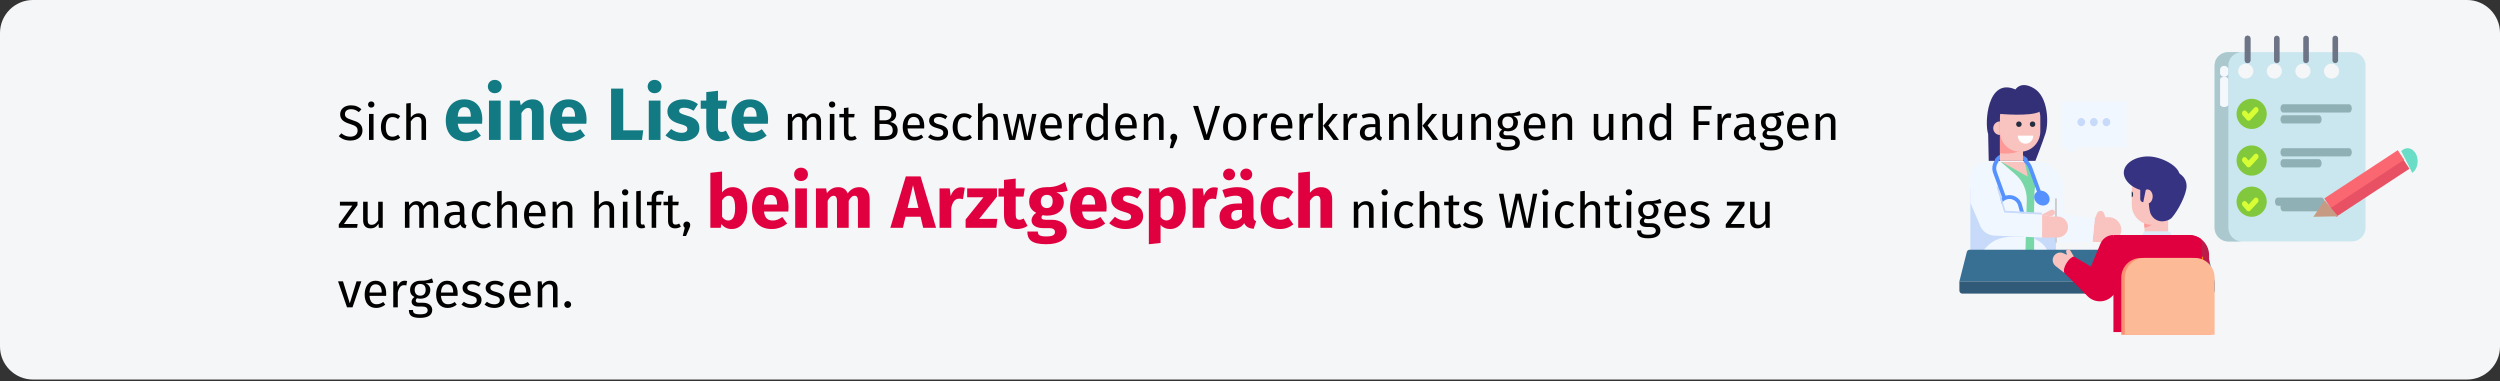 <?xml version="1.0" encoding="UTF-8"?>
<svg xmlns="http://www.w3.org/2000/svg" xmlns:xlink="http://www.w3.org/1999/xlink" width="911px" height="139px" viewBox="0 0 911 139" version="1.1">
  <rect x="0" y="0" width="911" height="139" fill="#333333" stroke="none"/>
  <title>arztbesuch-vorbereiten</title>
  <g id="Page-1" stroke="none" stroke-width="1" fill="none" fill-rule="evenodd">
    <g id="vorlage" transform="translate(0, -127)" fill-rule="nonzero">
      <g id="arztbesuch-vorbereiten" transform="translate(0, 127)">
        <path d="M911,12 L911,126.3 C911,132.9 905.6,138.3 899,138.3 L12,138.3 C5.4,138.3 0,132.9 0,126.3 C0,126.3 0,126.3 0,126.3 L0,12 C0,5.4 5.4,0 12,0 C12,0 12,0 12,0 L899,0 C905.6,0 911,5.4 911,12 Z" id="Path" fill="#F5F6F7"></path>
        <g id="Sich-eine-Liste-mit" transform="translate(123.45, 29.103)">
          <path d="M4.41,9.279 C2.124,9.279 0.504,10.611 0.504,12.519 C0.504,14.445 1.764,15.363 4.176,16.101 C6.282,16.749 6.858,17.289 6.858,18.495 C6.858,19.989 5.652,20.709 4.194,20.709 C2.844,20.709 1.872,20.223 0.936,19.467 L0,20.511 C1.026,21.519 2.43,22.113 4.212,22.113 C7.002,22.113 8.64,20.601 8.64,18.441 C8.64,16.065 6.948,15.291 4.968,14.679 C2.736,13.995 2.25,13.491 2.25,12.447 C2.25,11.259 3.24,10.683 4.482,10.683 C5.508,10.683 6.372,11.007 7.308,11.763 L8.244,10.719 C7.2,9.783 6.12,9.279 4.41,9.279 Z" id="Path" fill="#000000"></path>
          <path d="M11.826,7.857 C11.142,7.857 10.674,8.343 10.674,8.991 C10.674,9.621 11.142,10.107 11.826,10.107 C12.528,10.107 12.996,9.621 12.996,8.991 C12.996,8.343 12.528,7.857 11.826,7.857 Z M12.672,12.411 L11.016,12.411 L11.016,21.897 L12.672,21.897 L12.672,12.411 Z" id="Shape" fill="#000000"></path>
          <path d="M19.494,12.195 C16.92,12.195 15.354,14.211 15.354,17.235 C15.354,20.295 16.938,22.113 19.494,22.113 C20.592,22.113 21.546,21.753 22.392,21.069 L21.636,19.989 C20.916,20.457 20.358,20.709 19.566,20.709 C18.072,20.709 17.136,19.683 17.136,17.199 C17.136,14.733 18.072,13.563 19.566,13.563 C20.358,13.563 20.952,13.797 21.6,14.265 L22.392,13.221 C21.51,12.483 20.61,12.195 19.494,12.195 Z" id="Path" fill="#000000"></path>
          <path d="M29.052,12.195 C27.864,12.195 26.928,12.789 26.244,13.725 L26.244,8.433 L24.588,8.613 L24.588,21.897 L26.244,21.897 L26.244,15.147 C26.874,14.157 27.612,13.491 28.638,13.491 C29.538,13.491 30.15,13.905 30.15,15.327 L30.15,21.897 L31.806,21.897 L31.806,15.093 C31.806,13.311 30.78,12.195 29.052,12.195 Z" id="Path" fill="#000000"></path>
          <path d="M52.299,14.445 C52.299,9.801 49.788,7.101 45.684,7.101 C41.337,7.101 38.988,10.503 38.988,14.796 C38.988,19.278 41.418,22.356 46.197,22.356 C48.519,22.356 50.355,21.492 51.786,20.358 L50.031,17.982 C48.789,18.846 47.763,19.251 46.602,19.251 C44.847,19.251 43.632,18.549 43.362,15.984 L52.218,15.984 C52.272,15.552 52.299,14.904 52.299,14.445 Z M48.114,13.419 L43.335,13.419 C43.551,10.827 44.361,9.936 45.792,9.936 C47.493,9.936 48.087,11.286 48.114,13.23 L48.114,13.419 Z" id="Shape" fill="#117A83"></path>
          <path d="M56.835,0 C55.377,0 54.324,1.053 54.324,2.43 C54.324,3.807 55.377,4.86 56.835,4.86 C58.347,4.86 59.373,3.807 59.373,2.43 C59.373,1.053 58.347,0 56.835,0 Z M58.995,7.56 L54.729,7.56 L54.729,21.897 L58.995,21.897 L58.995,7.56 Z" id="Shape" fill="#117A83"></path>
          <path d="M70.686,7.101 C68.877,7.101 67.5,7.857 66.312,9.288 L65.988,7.56 L62.289,7.56 L62.289,21.897 L66.555,21.897 L66.555,12.096 C67.284,10.908 68.094,10.233 69.039,10.233 C69.876,10.233 70.389,10.638 70.389,12.15 L70.389,21.897 L74.655,21.897 L74.655,11.421 C74.655,8.694 73.17,7.101 70.686,7.101 Z" id="Path" fill="#117A83"></path>
          <path d="M90.288,14.445 C90.288,9.801 87.777,7.101 83.673,7.101 C79.326,7.101 76.977,10.503 76.977,14.796 C76.977,19.278 79.407,22.356 84.186,22.356 C86.508,22.356 88.344,21.492 89.775,20.358 L88.02,17.982 C86.778,18.846 85.752,19.251 84.591,19.251 C82.836,19.251 81.621,18.549 81.351,15.984 L90.207,15.984 C90.261,15.552 90.288,14.904 90.288,14.445 Z M86.103,13.419 L81.324,13.419 C81.54,10.827 82.35,9.936 83.781,9.936 C85.482,9.936 86.076,11.286 86.103,13.23 L86.103,13.419 Z" id="Shape" fill="#117A83"></path>
          <polygon id="Path" fill="#117A83" points="103.653 3.186 99.225 3.186 99.225 21.897 110.484 21.897 110.943 18.387 103.653 18.387"></polygon>
          <path d="M115.074,0 C113.616,0 112.563,1.053 112.563,2.43 C112.563,3.807 113.616,4.86 115.074,4.86 C116.586,4.86 117.612,3.807 117.612,2.43 C117.612,1.053 116.586,0 115.074,0 Z M117.234,7.56 L112.968,7.56 L112.968,21.897 L117.234,21.897 L117.234,7.56 Z" id="Shape" fill="#117A83"></path>
          <path d="M125.604,7.101 C121.986,7.101 119.745,9.018 119.745,11.475 C119.745,13.689 121.149,15.147 123.984,15.957 C126.576,16.686 127.008,16.983 127.008,17.955 C127.008,18.819 126.225,19.305 124.929,19.305 C123.525,19.305 122.202,18.738 121.122,17.901 L119.043,20.223 C120.447,21.492 122.553,22.356 125.037,22.356 C128.601,22.356 131.409,20.601 131.409,17.631 C131.409,15.066 129.816,13.878 126.981,13.068 C124.416,12.312 124.038,11.988 124.038,11.232 C124.038,10.584 124.605,10.152 125.766,10.152 C127.008,10.152 128.196,10.557 129.303,11.259 L130.869,8.856 C129.546,7.776 127.683,7.101 125.604,7.101 Z" id="Path" fill="#117A83"></path>
          <path d="M141.075,18.522 C140.508,18.846 140.022,18.981 139.536,18.981 C138.645,18.981 138.186,18.495 138.186,17.118 L138.186,10.53 L141.021,10.53 L141.48,7.56 L138.186,7.56 L138.186,3.969 L133.92,4.455 L133.92,7.56 L131.895,7.56 L131.895,10.53 L133.92,10.53 L133.92,17.172 C133.92,20.547 135.459,22.329 138.618,22.356 C139.914,22.356 141.426,21.978 142.506,21.222 L141.075,18.522 Z" id="Path" fill="#117A83"></path>
          <path d="M156.438,14.445 C156.438,9.801 153.927,7.101 149.823,7.101 C145.476,7.101 143.127,10.503 143.127,14.796 C143.127,19.278 145.557,22.356 150.336,22.356 C152.658,22.356 154.494,21.492 155.925,20.358 L154.17,17.982 C152.928,18.846 151.902,19.251 150.741,19.251 C148.986,19.251 147.771,18.549 147.501,15.984 L156.357,15.984 C156.411,15.552 156.438,14.904 156.438,14.445 Z M152.253,13.419 L147.474,13.419 C147.69,10.827 148.5,9.936 149.931,9.936 C151.632,9.936 152.226,11.286 152.253,13.23 L152.253,13.419 Z" id="Shape" fill="#117A83"></path>
          <path d="M173.169,12.195 C171.891,12.195 171.027,12.879 170.343,13.905 C169.983,12.825 169.119,12.195 167.949,12.195 C166.707,12.195 165.843,12.843 165.213,13.797 L165.069,12.411 L163.647,12.411 L163.647,21.897 L165.303,21.897 L165.303,15.165 C165.933,14.157 166.509,13.491 167.535,13.491 C168.255,13.491 168.867,13.905 168.867,15.327 L168.867,21.897 L170.523,21.897 L170.523,15.165 C171.171,14.157 171.729,13.491 172.755,13.491 C173.475,13.491 174.087,13.905 174.087,15.327 L174.087,21.897 L175.743,21.897 L175.743,15.093 C175.743,13.311 174.717,12.195 173.169,12.195 Z" id="Path" fill="#000000"></path>
          <path d="M179.757,7.857 C179.073,7.857 178.605,8.343 178.605,8.991 C178.605,9.621 179.073,10.107 179.757,10.107 C180.459,10.107 180.927,9.621 180.927,8.991 C180.927,8.343 180.459,7.857 179.757,7.857 Z M180.603,12.411 L178.947,12.411 L178.947,21.897 L180.603,21.897 L180.603,12.411 Z" id="Shape" fill="#000000"></path>
          <path d="M188.127,20.367 C187.659,20.619 187.281,20.745 186.867,20.745 C186.039,20.745 185.733,20.295 185.733,19.341 L185.733,13.689 L187.803,13.689 L187.983,12.411 L185.733,12.411 L185.733,10.071 L184.077,10.269 L184.077,12.411 L182.421,12.411 L182.421,13.689 L184.077,13.689 L184.077,19.413 C184.077,21.177 185.031,22.113 186.633,22.113 C187.443,22.113 188.127,21.897 188.757,21.465 L188.127,20.367 Z" id="Path" fill="#000000"></path>
          <path d="M200.799,15.345 C202.005,15.093 203.121,14.157 203.121,12.627 C203.121,10.467 201.321,9.495 198.261,9.495 L195.327,9.495 L195.327,21.897 L198.747,21.897 C201.627,21.897 203.661,20.997 203.661,18.369 C203.661,16.263 202.239,15.597 200.799,15.345 Z M198.441,10.845 C200.277,10.845 201.375,11.223 201.375,12.753 C201.375,14.067 200.295,14.751 198.909,14.751 L197.037,14.751 L197.037,10.845 L198.441,10.845 Z M198.747,20.529 L197.037,20.529 L197.037,16.065 L199.071,16.065 C200.565,16.065 201.861,16.623 201.861,18.369 C201.861,20.169 200.547,20.529 198.747,20.529 Z" id="Shape" fill="#000000"></path>
          <path d="M213.345,16.875 C213.345,13.977 211.995,12.195 209.439,12.195 C206.991,12.195 205.497,14.301 205.497,17.253 C205.497,20.259 207.045,22.113 209.691,22.113 C211.005,22.113 212.067,21.663 213.003,20.925 L212.283,19.935 C211.455,20.511 210.753,20.763 209.817,20.763 C208.449,20.763 207.423,19.917 207.261,17.721 L213.309,17.721 C213.327,17.505 213.345,17.199 213.345,16.875 Z M211.707,16.497 L207.261,16.497 C207.387,14.391 208.215,13.509 209.475,13.509 C210.969,13.509 211.707,14.535 211.707,16.389 L211.707,16.497 Z" id="Shape" fill="#000000"></path>
          <path d="M218.547,12.195 C216.585,12.195 215.127,13.293 215.127,14.805 C215.127,16.137 215.937,17.019 217.989,17.559 C219.825,18.045 220.293,18.405 220.293,19.341 C220.293,20.241 219.501,20.781 218.259,20.781 C217.233,20.781 216.351,20.439 215.595,19.863 L214.713,20.871 C215.541,21.591 216.693,22.113 218.295,22.113 C220.221,22.113 222.039,21.213 222.039,19.233 C222.039,17.577 220.887,16.785 218.889,16.281 C217.359,15.885 216.855,15.525 216.855,14.751 C216.855,13.995 217.521,13.509 218.601,13.509 C219.483,13.509 220.221,13.779 221.067,14.319 L221.769,13.275 C220.869,12.591 219.879,12.195 218.547,12.195 Z" id="Path" fill="#000000"></path>
          <path d="M227.835,12.195 C225.261,12.195 223.695,14.211 223.695,17.235 C223.695,20.295 225.279,22.113 227.835,22.113 C228.933,22.113 229.887,21.753 230.733,21.069 L229.977,19.989 C229.257,20.457 228.699,20.709 227.907,20.709 C226.413,20.709 225.477,19.683 225.477,17.199 C225.477,14.733 226.413,13.563 227.907,13.563 C228.699,13.563 229.293,13.797 229.941,14.265 L230.733,13.221 C229.851,12.483 228.951,12.195 227.835,12.195 Z" id="Path" fill="#000000"></path>
          <path d="M237.393,12.195 C236.205,12.195 235.269,12.789 234.585,13.725 L234.585,8.433 L232.929,8.613 L232.929,21.897 L234.585,21.897 L234.585,15.147 C235.215,14.157 235.953,13.491 236.979,13.491 C237.879,13.491 238.491,13.905 238.491,15.327 L238.491,21.897 L240.147,21.897 L240.147,15.093 C240.147,13.311 239.121,12.195 237.393,12.195 Z" id="Path" fill="#000000"></path>
          <polygon id="Path" fill="#000000" points="254.241 12.411 252.657 12.411 250.929 20.745 249.147 12.411 247.293 12.411 245.421 20.745 243.711 12.411 242.055 12.411 244.269 21.897 246.465 21.897 248.175 13.905 249.831 21.897 252.081 21.897"></polygon>
          <path d="M263.475,16.875 C263.475,13.977 262.125,12.195 259.569,12.195 C257.121,12.195 255.627,14.301 255.627,17.253 C255.627,20.259 257.175,22.113 259.821,22.113 C261.135,22.113 262.197,21.663 263.133,20.925 L262.413,19.935 C261.585,20.511 260.883,20.763 259.947,20.763 C258.579,20.763 257.553,19.917 257.391,17.721 L263.439,17.721 C263.457,17.505 263.475,17.199 263.475,16.875 Z M261.837,16.497 L257.391,16.497 C257.517,14.391 258.345,13.509 259.605,13.509 C261.099,13.509 261.837,14.535 261.837,16.389 L261.837,16.497 Z" id="Shape" fill="#000000"></path>
          <path d="M270.171,12.195 C269.019,12.195 268.137,12.915 267.633,14.337 L267.471,12.411 L266.049,12.411 L266.049,21.897 L267.705,21.897 L267.705,16.479 C268.101,14.661 268.785,13.815 269.973,13.815 C270.315,13.815 270.513,13.851 270.801,13.923 L271.107,12.303 C270.819,12.231 270.477,12.195 270.171,12.195 Z" id="Path" fill="#000000"></path>
          <path d="M278.595,8.397 L278.595,13.365 C277.965,12.699 277.155,12.195 276.039,12.195 C273.717,12.195 272.313,14.301 272.313,17.199 C272.313,20.151 273.591,22.113 275.895,22.113 C277.065,22.113 278.019,21.537 278.631,20.583 L278.793,21.897 L280.251,21.897 L280.251,8.595 L278.595,8.397 Z M276.255,20.799 C274.887,20.799 274.095,19.665 274.095,17.163 C274.095,14.697 274.977,13.509 276.399,13.509 C277.335,13.509 278.001,13.995 278.595,14.751 L278.595,19.395 C277.965,20.277 277.317,20.799 276.255,20.799 Z" id="Shape" fill="#000000"></path>
          <path d="M290.781,16.875 C290.781,13.977 289.431,12.195 286.875,12.195 C284.427,12.195 282.933,14.301 282.933,17.253 C282.933,20.259 284.481,22.113 287.127,22.113 C288.441,22.113 289.503,21.663 290.439,20.925 L289.719,19.935 C288.891,20.511 288.189,20.763 287.253,20.763 C285.885,20.763 284.859,19.917 284.697,17.721 L290.745,17.721 C290.763,17.505 290.781,17.199 290.781,16.875 Z M289.143,16.497 L284.697,16.497 C284.823,14.391 285.651,13.509 286.911,13.509 C288.405,13.509 289.143,14.535 289.143,16.389 L289.143,16.497 Z" id="Shape" fill="#000000"></path>
          <path d="M297.819,12.195 C296.577,12.195 295.569,12.843 294.921,13.815 L294.777,12.411 L293.355,12.411 L293.355,21.897 L295.011,21.897 L295.011,15.165 C295.641,14.157 296.361,13.491 297.423,13.491 C298.341,13.491 298.917,13.905 298.917,15.327 L298.917,21.897 L300.573,21.897 L300.573,15.093 C300.573,13.293 299.565,12.195 297.819,12.195 Z" id="Path" fill="#000000"></path>
          <path d="M304.263,19.611 C303.561,19.611 303.021,20.169 303.021,20.853 C303.021,21.285 303.219,21.663 303.525,21.897 L302.805,24.885 L303.993,24.885 L305.199,22.131 C305.433,21.609 305.523,21.249 305.523,20.853 C305.523,20.169 304.983,19.611 304.263,19.611 Z" id="Path" fill="#000000"></path>
          <polygon id="Path" fill="#000000" points="321.111 9.495 319.383 9.495 316.269 20.043 313.155 9.495 311.319 9.495 315.315 21.897 317.151 21.897"></polygon>
          <path d="M326.493,12.195 C323.793,12.195 322.245,14.229 322.245,17.163 C322.245,20.169 323.775,22.113 326.475,22.113 C329.157,22.113 330.705,20.079 330.705,17.145 C330.705,14.139 329.193,12.195 326.493,12.195 Z M326.493,13.527 C328.059,13.527 328.923,14.679 328.923,17.145 C328.923,19.629 328.059,20.781 326.475,20.781 C324.891,20.781 324.027,19.629 324.027,17.163 C324.027,14.679 324.909,13.527 326.493,13.527 Z" id="Shape" fill="#000000"></path>
          <path d="M337.509,12.195 C336.357,12.195 335.475,12.915 334.971,14.337 L334.809,12.411 L333.387,12.411 L333.387,21.897 L335.043,21.897 L335.043,16.479 C335.439,14.661 336.123,13.815 337.311,13.815 C337.653,13.815 337.851,13.851 338.139,13.923 L338.445,12.303 C338.157,12.231 337.815,12.195 337.509,12.195 Z" id="Path" fill="#000000"></path>
          <path d="M347.499,16.875 C347.499,13.977 346.149,12.195 343.593,12.195 C341.145,12.195 339.651,14.301 339.651,17.253 C339.651,20.259 341.199,22.113 343.845,22.113 C345.159,22.113 346.221,21.663 347.157,20.925 L346.437,19.935 C345.609,20.511 344.907,20.763 343.971,20.763 C342.603,20.763 341.577,19.917 341.415,17.721 L347.463,17.721 C347.481,17.505 347.499,17.199 347.499,16.875 Z M345.861,16.497 L341.415,16.497 C341.541,14.391 342.369,13.509 343.629,13.509 C345.123,13.509 345.861,14.535 345.861,16.389 L345.861,16.497 Z" id="Shape" fill="#000000"></path>
          <path d="M354.195,12.195 C353.043,12.195 352.161,12.915 351.657,14.337 L351.495,12.411 L350.073,12.411 L350.073,21.897 L351.729,21.897 L351.729,16.479 C352.125,14.661 352.809,13.815 353.997,13.815 C354.339,13.815 354.537,13.851 354.825,13.923 L355.131,12.303 C354.843,12.231 354.501,12.195 354.195,12.195 Z" id="Path" fill="#000000"></path>
          <path d="M358.623,8.397 L356.967,8.595 L356.967,21.897 L358.623,21.897 L358.623,8.397 Z M364.077,12.411 L362.223,12.411 L358.731,16.713 L362.493,21.897 L364.473,21.897 L360.585,16.605 L364.077,12.411 Z" id="Shape" fill="#000000"></path>
          <path d="M370.251,12.195 C369.099,12.195 368.217,12.915 367.713,14.337 L367.551,12.411 L366.129,12.411 L366.129,21.897 L367.785,21.897 L367.785,16.479 C368.181,14.661 368.865,13.815 370.053,13.815 C370.395,13.815 370.593,13.851 370.881,13.923 L371.187,12.303 C370.899,12.231 370.557,12.195 370.251,12.195 Z" id="Path" fill="#000000"></path>
          <path d="M379.377,19.683 L379.377,15.345 C379.377,13.365 378.333,12.195 376.047,12.195 C374.985,12.195 373.941,12.411 372.771,12.843 L373.185,14.049 C374.157,13.725 375.039,13.545 375.741,13.545 C377.055,13.545 377.721,14.049 377.721,15.417 L377.721,16.119 L376.263,16.119 C373.617,16.119 372.087,17.217 372.087,19.251 C372.087,20.943 373.221,22.113 375.111,22.113 C376.263,22.113 377.271,21.681 377.937,20.691 C378.225,21.627 378.837,22.005 379.791,22.113 L380.169,20.961 C379.683,20.781 379.377,20.511 379.377,19.683 Z M375.489,20.871 C374.409,20.871 373.851,20.277 373.851,19.161 C373.851,17.865 374.733,17.217 376.479,17.217 L377.721,17.217 L377.721,19.395 C377.181,20.385 376.461,20.871 375.489,20.871 Z" id="Shape" fill="#000000"></path>
          <path d="M387.189,12.195 C385.947,12.195 384.939,12.843 384.291,13.815 L384.147,12.411 L382.725,12.411 L382.725,21.897 L384.381,21.897 L384.381,15.165 C385.011,14.157 385.731,13.491 386.793,13.491 C387.711,13.491 388.287,13.905 388.287,15.327 L388.287,21.897 L389.943,21.897 L389.943,15.093 C389.943,13.293 388.935,12.195 387.189,12.195 Z" id="Path" fill="#000000"></path>
          <path d="M394.803,8.397 L393.147,8.595 L393.147,21.897 L394.803,21.897 L394.803,8.397 Z M400.257,12.411 L398.403,12.411 L394.911,16.713 L398.673,21.897 L400.653,21.897 L396.765,16.605 L400.257,12.411 Z" id="Shape" fill="#000000"></path>
          <path d="M409.347,12.411 L407.691,12.411 L407.691,19.179 C407.115,20.133 406.341,20.817 405.315,20.817 C404.289,20.817 403.857,20.331 403.857,19.035 L403.857,12.411 L402.201,12.411 L402.201,19.215 C402.201,21.069 403.191,22.113 404.847,22.113 C406.197,22.113 407.079,21.573 407.799,20.421 L407.925,21.897 L409.347,21.897 L409.347,12.411 Z" id="Path" fill="#000000"></path>
          <path d="M417.123,12.195 C415.881,12.195 414.873,12.843 414.225,13.815 L414.081,12.411 L412.659,12.411 L412.659,21.897 L414.315,21.897 L414.315,15.165 C414.945,14.157 415.665,13.491 416.727,13.491 C417.645,13.491 418.221,13.905 418.221,15.327 L418.221,21.897 L419.877,21.897 L419.877,15.093 C419.877,13.293 418.869,12.195 417.123,12.195 Z" id="Path" fill="#000000"></path>
          <path d="M430.299,11.349 C429.183,11.853 428.319,12.249 425.961,12.195 C423.873,12.195 422.307,13.563 422.307,15.507 C422.307,16.731 422.811,17.559 423.909,18.135 C423.225,18.585 422.865,19.197 422.865,19.809 C422.865,20.763 423.621,21.609 425.313,21.609 L426.807,21.609 C427.995,21.609 428.715,22.059 428.715,22.959 C428.715,23.913 427.995,24.435 425.943,24.435 C423.855,24.435 423.369,23.931 423.369,22.851 L421.875,22.851 C421.875,24.777 422.847,25.731 425.943,25.731 C428.877,25.731 430.389,24.687 430.389,22.851 C430.389,21.339 429.093,20.223 427.149,20.223 L425.637,20.223 C424.665,20.223 424.395,19.881 424.395,19.449 C424.395,19.107 424.593,18.765 424.863,18.567 C425.259,18.693 425.637,18.747 426.069,18.747 C428.337,18.747 429.687,17.397 429.687,15.525 C429.687,14.427 429.129,13.635 428.013,13.131 C429.093,13.131 429.993,13.095 430.785,12.843 L430.299,11.349 Z M425.961,13.383 C427.311,13.383 427.995,14.103 427.995,15.489 C427.995,16.857 427.293,17.649 425.997,17.649 C424.701,17.649 423.999,16.767 423.999,15.507 C423.999,14.265 424.683,13.383 425.961,13.383 Z" id="Shape" fill="#000000"></path>
          <path d="M439.659,16.875 C439.659,13.977 438.309,12.195 435.753,12.195 C433.305,12.195 431.811,14.301 431.811,17.253 C431.811,20.259 433.359,22.113 436.005,22.113 C437.319,22.113 438.381,21.663 439.317,20.925 L438.597,19.935 C437.769,20.511 437.067,20.763 436.131,20.763 C434.763,20.763 433.737,19.917 433.575,17.721 L439.623,17.721 C439.641,17.505 439.659,17.199 439.659,16.875 Z M438.021,16.497 L433.575,16.497 C433.701,14.391 434.529,13.509 435.789,13.509 C437.283,13.509 438.021,14.535 438.021,16.389 L438.021,16.497 Z" id="Shape" fill="#000000"></path>
          <path d="M446.697,12.195 C445.455,12.195 444.447,12.843 443.799,13.815 L443.655,12.411 L442.233,12.411 L442.233,21.897 L443.889,21.897 L443.889,15.165 C444.519,14.157 445.239,13.491 446.301,13.491 C447.219,13.491 447.795,13.905 447.795,15.327 L447.795,21.897 L449.451,21.897 L449.451,15.093 C449.451,13.293 448.443,12.195 446.697,12.195 Z" id="Path" fill="#000000"></path>
          <path d="M464.463,12.411 L462.807,12.411 L462.807,19.179 C462.231,20.133 461.457,20.817 460.431,20.817 C459.405,20.817 458.973,20.331 458.973,19.035 L458.973,12.411 L457.317,12.411 L457.317,19.215 C457.317,21.069 458.307,22.113 459.963,22.113 C461.313,22.113 462.195,21.573 462.915,20.421 L463.041,21.897 L464.463,21.897 L464.463,12.411 Z" id="Path" fill="#000000"></path>
          <path d="M472.239,12.195 C470.997,12.195 469.989,12.843 469.341,13.815 L469.197,12.411 L467.775,12.411 L467.775,21.897 L469.431,21.897 L469.431,15.165 C470.061,14.157 470.781,13.491 471.843,13.491 C472.761,13.491 473.337,13.905 473.337,15.327 L473.337,21.897 L474.993,21.897 L474.993,15.093 C474.993,13.293 473.985,12.195 472.239,12.195 Z" id="Path" fill="#000000"></path>
          <path d="M483.849,8.397 L483.849,13.365 C483.219,12.699 482.409,12.195 481.293,12.195 C478.971,12.195 477.567,14.301 477.567,17.199 C477.567,20.151 478.845,22.113 481.149,22.113 C482.319,22.113 483.273,21.537 483.885,20.583 L484.047,21.897 L485.505,21.897 L485.505,8.595 L483.849,8.397 Z M481.509,20.799 C480.141,20.799 479.349,19.665 479.349,17.163 C479.349,14.697 480.231,13.509 481.653,13.509 C482.589,13.509 483.255,13.995 483.849,14.751 L483.849,19.395 C483.219,20.277 482.571,20.799 481.509,20.799 Z" id="Shape" fill="#000000"></path>
          <polygon id="Path" fill="#000000" points="493.731 21.897 495.441 21.897 495.441 16.443 499.491 16.443 499.491 15.093 495.441 15.093 495.441 10.863 500.121 10.863 500.319 9.495 493.731 9.495"></polygon>
          <path d="M506.547,12.195 C505.395,12.195 504.513,12.915 504.009,14.337 L503.847,12.411 L502.425,12.411 L502.425,21.897 L504.081,21.897 L504.081,16.479 C504.477,14.661 505.161,13.815 506.349,13.815 C506.691,13.815 506.889,13.851 507.177,13.923 L507.483,12.303 C507.195,12.231 506.853,12.195 506.547,12.195 Z" id="Path" fill="#000000"></path>
          <path d="M515.673,19.683 L515.673,15.345 C515.673,13.365 514.629,12.195 512.343,12.195 C511.281,12.195 510.237,12.411 509.067,12.843 L509.481,14.049 C510.453,13.725 511.335,13.545 512.037,13.545 C513.351,13.545 514.017,14.049 514.017,15.417 L514.017,16.119 L512.559,16.119 C509.913,16.119 508.383,17.217 508.383,19.251 C508.383,20.943 509.517,22.113 511.407,22.113 C512.559,22.113 513.567,21.681 514.233,20.691 C514.521,21.627 515.133,22.005 516.087,22.113 L516.465,20.961 C515.979,20.781 515.673,20.511 515.673,19.683 Z M511.785,20.871 C510.705,20.871 510.147,20.277 510.147,19.161 C510.147,17.865 511.029,17.217 512.775,17.217 L514.017,17.217 L514.017,19.395 C513.477,20.385 512.757,20.871 511.785,20.871 Z" id="Shape" fill="#000000"></path>
          <path d="M526.239,11.349 C525.123,11.853 524.259,12.249 521.901,12.195 C519.813,12.195 518.247,13.563 518.247,15.507 C518.247,16.731 518.751,17.559 519.849,18.135 C519.165,18.585 518.805,19.197 518.805,19.809 C518.805,20.763 519.561,21.609 521.253,21.609 L522.747,21.609 C523.935,21.609 524.655,22.059 524.655,22.959 C524.655,23.913 523.935,24.435 521.883,24.435 C519.795,24.435 519.309,23.931 519.309,22.851 L517.815,22.851 C517.815,24.777 518.787,25.731 521.883,25.731 C524.817,25.731 526.329,24.687 526.329,22.851 C526.329,21.339 525.033,20.223 523.089,20.223 L521.577,20.223 C520.605,20.223 520.335,19.881 520.335,19.449 C520.335,19.107 520.533,18.765 520.803,18.567 C521.199,18.693 521.577,18.747 522.009,18.747 C524.277,18.747 525.627,17.397 525.627,15.525 C525.627,14.427 525.069,13.635 523.953,13.131 C525.033,13.131 525.933,13.095 526.725,12.843 L526.239,11.349 Z M521.901,13.383 C523.251,13.383 523.935,14.103 523.935,15.489 C523.935,16.857 523.233,17.649 521.937,17.649 C520.641,17.649 519.939,16.767 519.939,15.507 C519.939,14.265 520.623,13.383 521.901,13.383 Z" id="Shape" fill="#000000"></path>
          <path d="M535.599,16.875 C535.599,13.977 534.249,12.195 531.693,12.195 C529.245,12.195 527.751,14.301 527.751,17.253 C527.751,20.259 529.299,22.113 531.945,22.113 C533.259,22.113 534.321,21.663 535.257,20.925 L534.537,19.935 C533.709,20.511 533.007,20.763 532.071,20.763 C530.703,20.763 529.677,19.917 529.515,17.721 L535.563,17.721 C535.581,17.505 535.599,17.199 535.599,16.875 Z M533.961,16.497 L529.515,16.497 C529.641,14.391 530.469,13.509 531.729,13.509 C533.223,13.509 533.961,14.535 533.961,16.389 L533.961,16.497 Z" id="Shape" fill="#000000"></path>
          <path d="M542.637,12.195 C541.395,12.195 540.387,12.843 539.739,13.815 L539.595,12.411 L538.173,12.411 L538.173,21.897 L539.829,21.897 L539.829,15.165 C540.459,14.157 541.179,13.491 542.241,13.491 C543.159,13.491 543.735,13.905 543.735,15.327 L543.735,21.897 L545.391,21.897 L545.391,15.093 C545.391,13.293 544.383,12.195 542.637,12.195 Z" id="Path" fill="#000000"></path>
          <polygon id="Path" fill="#000000" points="6.822 44.411 0.414 44.411 0.414 45.815 4.932 45.815 0 52.655 0 53.897 6.678 53.897 6.876 52.511 1.872 52.511 6.822 45.671"></polygon>
          <path d="M16.02,44.411 L14.364,44.411 L14.364,51.179 C13.788,52.133 13.014,52.817 11.988,52.817 C10.962,52.817 10.53,52.331 10.53,51.035 L10.53,44.411 L8.874,44.411 L8.874,51.215 C8.874,53.069 9.864,54.113 11.52,54.113 C12.87,54.113 13.752,53.573 14.472,52.421 L14.598,53.897 L16.02,53.897 L16.02,44.411 Z" id="Path" fill="#000000"></path>
          <path d="M33.624,44.195 C32.346,44.195 31.482,44.879 30.798,45.905 C30.438,44.825 29.574,44.195 28.404,44.195 C27.162,44.195 26.298,44.843 25.668,45.797 L25.524,44.411 L24.102,44.411 L24.102,53.897 L25.758,53.897 L25.758,47.165 C26.388,46.157 26.964,45.491 27.99,45.491 C28.71,45.491 29.322,45.905 29.322,47.327 L29.322,53.897 L30.978,53.897 L30.978,47.165 C31.626,46.157 32.184,45.491 33.21,45.491 C33.93,45.491 34.542,45.905 34.542,47.327 L34.542,53.897 L36.198,53.897 L36.198,47.093 C36.198,45.311 35.172,44.195 33.624,44.195 Z" id="Path" fill="#000000"></path>
          <path d="M45.756,51.683 L45.756,47.345 C45.756,45.365 44.712,44.195 42.426,44.195 C41.364,44.195 40.32,44.411 39.15,44.843 L39.564,46.049 C40.536,45.725 41.418,45.545 42.12,45.545 C43.434,45.545 44.1,46.049 44.1,47.417 L44.1,48.119 L42.642,48.119 C39.996,48.119 38.466,49.217 38.466,51.251 C38.466,52.943 39.6,54.113 41.49,54.113 C42.642,54.113 43.65,53.681 44.316,52.691 C44.604,53.627 45.216,54.005 46.17,54.113 L46.548,52.961 C46.062,52.781 45.756,52.511 45.756,51.683 Z M41.868,52.871 C40.788,52.871 40.23,52.277 40.23,51.161 C40.23,49.865 41.112,49.217 42.858,49.217 L44.1,49.217 L44.1,51.395 C43.56,52.385 42.84,52.871 41.868,52.871 Z" id="Shape" fill="#000000"></path>
          <path d="M52.614,44.195 C50.04,44.195 48.474,46.211 48.474,49.235 C48.474,52.295 50.058,54.113 52.614,54.113 C53.712,54.113 54.666,53.753 55.512,53.069 L54.756,51.989 C54.036,52.457 53.478,52.709 52.686,52.709 C51.192,52.709 50.256,51.683 50.256,49.199 C50.256,46.733 51.192,45.563 52.686,45.563 C53.478,45.563 54.072,45.797 54.72,46.265 L55.512,45.221 C54.63,44.483 53.73,44.195 52.614,44.195 Z" id="Path" fill="#000000"></path>
          <path d="M62.172,44.195 C60.984,44.195 60.048,44.789 59.364,45.725 L59.364,40.433 L57.708,40.613 L57.708,53.897 L59.364,53.897 L59.364,47.147 C59.994,46.157 60.732,45.491 61.758,45.491 C62.658,45.491 63.27,45.905 63.27,47.327 L63.27,53.897 L64.926,53.897 L64.926,47.093 C64.926,45.311 63.9,44.195 62.172,44.195 Z" id="Path" fill="#000000"></path>
          <path d="M75.348,48.875 C75.348,45.977 73.998,44.195 71.442,44.195 C68.994,44.195 67.5,46.301 67.5,49.253 C67.5,52.259 69.048,54.113 71.694,54.113 C73.008,54.113 74.07,53.663 75.006,52.925 L74.286,51.935 C73.458,52.511 72.756,52.763 71.82,52.763 C70.452,52.763 69.426,51.917 69.264,49.721 L75.312,49.721 C75.33,49.505 75.348,49.199 75.348,48.875 Z M73.71,48.497 L69.264,48.497 C69.39,46.391 70.218,45.509 71.478,45.509 C72.972,45.509 73.71,46.535 73.71,48.389 L73.71,48.497 Z" id="Shape" fill="#000000"></path>
          <path d="M82.386,44.195 C81.144,44.195 80.136,44.843 79.488,45.815 L79.344,44.411 L77.922,44.411 L77.922,53.897 L79.578,53.897 L79.578,47.165 C80.208,46.157 80.928,45.491 81.99,45.491 C82.908,45.491 83.484,45.905 83.484,47.327 L83.484,53.897 L85.14,53.897 L85.14,47.093 C85.14,45.293 84.132,44.195 82.386,44.195 Z" id="Path" fill="#000000"></path>
          <path d="M97.578,44.195 C96.39,44.195 95.454,44.789 94.77,45.725 L94.77,40.433 L93.114,40.613 L93.114,53.897 L94.77,53.897 L94.77,47.147 C95.4,46.157 96.138,45.491 97.164,45.491 C98.064,45.491 98.676,45.905 98.676,47.327 L98.676,53.897 L100.332,53.897 L100.332,47.093 C100.332,45.311 99.306,44.195 97.578,44.195 Z" id="Path" fill="#000000"></path>
          <path d="M104.346,39.857 C103.662,39.857 103.194,40.343 103.194,40.991 C103.194,41.621 103.662,42.107 104.346,42.107 C105.048,42.107 105.516,41.621 105.516,40.991 C105.516,40.343 105.048,39.857 104.346,39.857 Z M105.192,44.411 L103.536,44.411 L103.536,53.897 L105.192,53.897 L105.192,44.411 Z" id="Shape" fill="#000000"></path>
          <path d="M110.376,54.113 C110.862,54.113 111.33,53.987 111.69,53.789 L111.258,52.637 C111.078,52.709 110.88,52.745 110.646,52.745 C110.214,52.745 110.052,52.493 110.052,51.989 L110.052,40.397 L108.396,40.595 L108.396,52.025 C108.396,53.375 109.17,54.113 110.376,54.113 Z" id="Path" fill="#000000"></path>
          <path d="M117.072,41.729 C117.378,41.729 117.72,41.765 118.098,41.873 L118.44,40.595 C117.99,40.469 117.54,40.397 116.982,40.397 C115.056,40.397 114.012,41.531 114.012,43.115 L114.012,44.411 L112.32,44.411 L112.32,45.689 L114.012,45.689 L114.012,53.897 L115.668,53.897 L115.668,45.689 L117.432,45.689 L117.612,44.411 L115.668,44.411 L115.668,43.097 C115.668,42.179 116.028,41.729 117.072,41.729 Z" id="Path" fill="#000000"></path>
          <path d="M124.038,52.367 C123.57,52.619 123.192,52.745 122.778,52.745 C121.95,52.745 121.644,52.295 121.644,51.341 L121.644,45.689 L123.714,45.689 L123.894,44.411 L121.644,44.411 L121.644,42.071 L119.988,42.269 L119.988,44.411 L118.332,44.411 L118.332,45.689 L119.988,45.689 L119.988,51.413 C119.988,53.177 120.942,54.113 122.544,54.113 C123.354,54.113 124.038,53.897 124.668,53.465 L124.038,52.367 Z" id="Path" fill="#000000"></path>
          <path d="M126.81,51.611 C126.108,51.611 125.568,52.169 125.568,52.853 C125.568,53.285 125.766,53.663 126.072,53.897 L125.352,56.885 L126.54,56.885 L127.746,54.131 C127.98,53.609 128.07,53.249 128.07,52.853 C128.07,52.169 127.53,51.611 126.81,51.611 Z" id="Path" fill="#000000"></path>
          <path d="M143.532,39.101 C141.939,39.101 140.535,39.83 139.671,41.018 L139.671,33.404 L135.405,33.863 L135.405,53.897 L139.185,53.897 L139.401,52.52 C140.265,53.654 141.561,54.356 143.154,54.356 C146.718,54.356 148.851,51.17 148.851,46.742 C148.851,41.936 146.961,39.101 143.532,39.101 Z M141.912,51.251 C140.994,51.251 140.211,50.738 139.671,49.874 L139.671,43.907 C140.292,42.854 141.129,42.233 142.101,42.233 C143.451,42.233 144.423,43.097 144.423,46.742 C144.423,50.09 143.397,51.251 141.912,51.251 Z" id="Shape" fill="#E0003F"></path>
          <path d="M163.89,46.445 C163.89,41.801 161.379,39.101 157.275,39.101 C152.928,39.101 150.579,42.503 150.579,46.796 C150.579,51.278 153.009,54.356 157.788,54.356 C160.11,54.356 161.946,53.492 163.377,52.358 L161.622,49.982 C160.38,50.846 159.354,51.251 158.193,51.251 C156.438,51.251 155.223,50.549 154.953,47.984 L163.809,47.984 C163.863,47.552 163.89,46.904 163.89,46.445 Z M159.705,45.419 L154.926,45.419 C155.142,42.827 155.952,41.936 157.383,41.936 C159.084,41.936 159.678,43.286 159.705,45.23 L159.705,45.419 Z" id="Shape" fill="#E0003F"></path>
          <path d="M168.426,32 C166.968,32 165.915,33.053 165.915,34.43 C165.915,35.807 166.968,36.86 168.426,36.86 C169.938,36.86 170.964,35.807 170.964,34.43 C170.964,33.053 169.938,32 168.426,32 Z M170.586,39.56 L166.32,39.56 L166.32,53.897 L170.586,53.897 L170.586,39.56 Z" id="Shape" fill="#E0003F"></path>
          <path d="M189.729,39.101 C187.893,39.101 186.57,39.857 185.436,41.369 C184.869,39.911 183.654,39.101 182.061,39.101 C180.306,39.101 178.983,39.83 177.903,41.261 L177.579,39.56 L173.88,39.56 L173.88,53.897 L178.146,53.897 L178.146,44.096 C178.767,42.908 179.442,42.233 180.333,42.233 C180.981,42.233 181.548,42.638 181.548,44.15 L181.548,53.897 L185.814,53.897 L185.814,44.096 C186.435,42.908 187.083,42.233 188.001,42.233 C188.649,42.233 189.189,42.638 189.189,44.15 L189.189,53.897 L193.455,53.897 L193.455,43.421 C193.455,40.694 191.943,39.101 189.729,39.101 Z" id="Path" fill="#E0003F"></path>
          <path d="M212.949,53.897 L217.647,53.897 L212.004,35.186 L206.631,35.186 L200.988,53.897 L205.578,53.897 L206.523,49.874 L212.004,49.874 L212.949,53.897 Z M207.279,46.661 L209.25,38.399 L211.221,46.661 L207.279,46.661 Z" id="Shape" fill="#E0003F"></path>
          <path d="M226.692,39.155 C225.045,39.155 223.641,40.343 222.993,42.341 L222.615,39.56 L218.916,39.56 L218.916,53.897 L223.182,53.897 L223.182,46.688 C223.668,44.555 224.397,43.286 226.152,43.286 C226.611,43.286 226.989,43.367 227.448,43.475 L228.123,39.344 C227.637,39.209 227.232,39.155 226.692,39.155 Z" id="Path" fill="#E0003F"></path>
          <polygon id="Path" fill="#E0003F" points="239.841 39.56 228.987 39.56 228.987 42.773 234.927 42.773 228.42 50.873 228.42 53.897 239.598 53.897 239.976 50.657 233.361 50.657 239.841 42.557"></polygon>
          <path d="M249.561,50.522 C248.994,50.846 248.508,50.981 248.022,50.981 C247.131,50.981 246.672,50.495 246.672,49.118 L246.672,42.53 L249.507,42.53 L249.966,39.56 L246.672,39.56 L246.672,35.969 L242.406,36.455 L242.406,39.56 L240.381,39.56 L240.381,42.53 L242.406,42.53 L242.406,49.172 C242.406,52.547 243.945,54.329 247.104,54.356 C248.4,54.356 249.912,53.978 250.992,53.222 L249.561,50.522 Z" id="Path" fill="#E0003F"></path>
          <path d="M264.627,37.238 C262.899,38.264 261.063,39.182 257.877,39.101 C254.124,39.101 251.586,41.099 251.586,44.339 C251.586,46.202 252.315,47.471 254.151,48.443 C253.125,49.091 252.45,50.144 252.45,51.197 C252.45,52.736 253.719,54.032 256.851,54.032 L258.93,54.032 C260.361,54.032 260.982,54.599 260.982,55.436 C260.982,56.354 260.388,57.056 257.877,57.056 C255.285,57.056 254.745,56.516 254.745,55.274 L250.911,55.274 C250.911,58.109 252.342,59.891 257.769,59.891 C262.683,59.891 265.275,58.082 265.275,55.139 C265.275,52.736 263.142,50.981 259.794,50.981 L257.634,50.981 C256.257,50.981 256.068,50.549 256.068,50.117 C256.068,49.793 256.23,49.469 256.527,49.307 C257.04,49.415 257.58,49.469 258.174,49.469 C261.9,49.469 264.195,47.444 264.195,44.663 C264.195,42.8 263.304,41.747 261.495,40.964 C263.304,40.964 264.627,40.802 265.626,40.397 L264.627,37.238 Z M257.985,41.909 C259.416,41.909 260.145,42.638 260.145,44.231 C260.145,45.878 259.389,46.715 257.985,46.715 C256.689,46.715 255.825,45.851 255.825,44.285 C255.825,42.8 256.662,41.909 257.985,41.909 Z" id="Shape" fill="#E0003F"></path>
          <path d="M279.801,46.445 C279.801,41.801 277.29,39.101 273.186,39.101 C268.839,39.101 266.49,42.503 266.49,46.796 C266.49,51.278 268.92,54.356 273.699,54.356 C276.021,54.356 277.857,53.492 279.288,52.358 L277.533,49.982 C276.291,50.846 275.265,51.251 274.104,51.251 C272.349,51.251 271.134,50.549 270.864,47.984 L279.72,47.984 C279.774,47.552 279.801,46.904 279.801,46.445 Z M275.616,45.419 L270.837,45.419 C271.053,42.827 271.863,41.936 273.294,41.936 C274.995,41.936 275.589,43.286 275.616,45.23 L275.616,45.419 Z" id="Shape" fill="#E0003F"></path>
          <path d="M287.307,39.101 C283.689,39.101 281.448,41.018 281.448,43.475 C281.448,45.689 282.852,47.147 285.687,47.957 C288.279,48.686 288.711,48.983 288.711,49.955 C288.711,50.819 287.928,51.305 286.632,51.305 C285.228,51.305 283.905,50.738 282.825,49.901 L280.746,52.223 C282.15,53.492 284.256,54.356 286.74,54.356 C290.304,54.356 293.112,52.601 293.112,49.631 C293.112,47.066 291.519,45.878 288.684,45.068 C286.119,44.312 285.741,43.988 285.741,43.232 C285.741,42.584 286.308,42.152 287.469,42.152 C288.711,42.152 289.899,42.557 291.006,43.259 L292.572,40.856 C291.249,39.776 289.386,39.101 287.307,39.101 Z" id="Path" fill="#E0003F"></path>
          <path d="M303.291,39.101 C301.86,39.101 300.348,39.668 299.16,41.153 L298.944,39.56 L295.191,39.56 L295.191,59.891 L299.457,59.432 L299.457,52.871 C300.348,53.87 301.536,54.356 302.94,54.356 C306.477,54.356 308.637,51.116 308.637,46.688 C308.637,42.044 306.99,39.101 303.291,39.101 Z M301.617,51.224 C300.726,51.224 300.051,50.819 299.457,49.955 L299.457,43.907 C300.078,42.854 300.942,42.233 301.914,42.233 C303.345,42.233 304.209,43.178 304.209,46.742 C304.209,49.955 303.21,51.224 301.617,51.224 Z" id="Shape" fill="#E0003F"></path>
          <path d="M318.924,39.155 C317.277,39.155 315.873,40.343 315.225,42.341 L314.847,39.56 L311.148,39.56 L311.148,53.897 L315.414,53.897 L315.414,46.688 C315.9,44.555 316.629,43.286 318.384,43.286 C318.843,43.286 319.221,43.367 319.68,43.475 L320.355,39.344 C319.869,39.209 319.464,39.155 318.924,39.155 Z" id="Path" fill="#E0003F"></path>
          <path d="M324.432,32.324 C323.217,32.324 322.245,33.269 322.245,34.457 C322.245,35.645 323.217,36.59 324.432,36.59 C325.674,36.59 326.619,35.645 326.619,34.457 C326.619,33.269 325.674,32.324 324.432,32.324 Z M330.669,32.324 C329.481,32.324 328.509,33.269 328.509,34.457 C328.509,35.645 329.481,36.59 330.669,36.59 C331.938,36.59 332.856,35.645 332.856,34.457 C332.856,33.269 331.938,32.324 330.669,32.324 Z M333.315,49.739 L333.315,44.177 C333.315,40.856 331.533,39.101 327.375,39.101 C325.755,39.101 323.784,39.479 321.975,40.154 L322.947,42.962 C324.378,42.476 325.782,42.206 326.7,42.206 C328.455,42.206 329.13,42.719 329.13,44.42 L329.13,45.041 L327.672,45.041 C323.352,45.041 320.949,46.742 320.949,49.874 C320.949,52.493 322.758,54.356 325.62,54.356 C327.321,54.356 328.914,53.789 329.94,52.223 C330.615,53.627 331.722,54.14 333.396,54.275 L334.287,51.494 C333.612,51.251 333.315,50.846 333.315,49.739 Z M326.862,51.305 C325.809,51.305 325.215,50.63 325.215,49.496 C325.215,48.065 326.133,47.39 328.077,47.39 L329.13,47.39 L329.13,49.955 C328.617,50.792 327.834,51.305 326.862,51.305 Z" id="Shape" fill="#E0003F"></path>
          <path d="M342.927,39.101 C338.634,39.101 335.907,42.287 335.907,46.85 C335.907,51.386 338.607,54.356 343.008,54.356 C344.979,54.356 346.518,53.708 347.841,52.655 L345.978,50.009 C344.952,50.657 344.25,50.981 343.224,50.981 C341.523,50.981 340.389,50.009 340.389,46.823 C340.389,43.61 341.442,42.368 343.278,42.368 C344.25,42.368 345.087,42.692 346.005,43.394 L347.841,40.856 C346.464,39.695 344.925,39.101 342.927,39.101 Z" id="Path" fill="#E0003F"></path>
          <path d="M358.02,39.101 C356.319,39.101 355.05,39.776 353.889,41.099 L353.889,33.431 L349.623,33.863 L349.623,53.897 L353.889,53.897 L353.889,44.069 C354.618,42.908 355.428,42.233 356.373,42.233 C357.183,42.233 357.723,42.638 357.723,44.15 L357.723,53.897 L361.989,53.897 L361.989,43.421 C361.989,40.694 360.477,39.101 358.02,39.101 Z" id="Path" fill="#E0003F"></path>
          <path d="M374.337,44.195 C373.095,44.195 372.087,44.843 371.439,45.815 L371.295,44.411 L369.873,44.411 L369.873,53.897 L371.529,53.897 L371.529,47.165 C372.159,46.157 372.879,45.491 373.941,45.491 C374.859,45.491 375.435,45.905 375.435,47.327 L375.435,53.897 L377.091,53.897 L377.091,47.093 C377.091,45.293 376.083,44.195 374.337,44.195 Z" id="Path" fill="#000000"></path>
          <path d="M381.105,39.857 C380.421,39.857 379.953,40.343 379.953,40.991 C379.953,41.621 380.421,42.107 381.105,42.107 C381.807,42.107 382.275,41.621 382.275,40.991 C382.275,40.343 381.807,39.857 381.105,39.857 Z M381.951,44.411 L380.295,44.411 L380.295,53.897 L381.951,53.897 L381.951,44.411 Z" id="Shape" fill="#000000"></path>
          <path d="M388.773,44.195 C386.199,44.195 384.633,46.211 384.633,49.235 C384.633,52.295 386.217,54.113 388.773,54.113 C389.871,54.113 390.825,53.753 391.671,53.069 L390.915,51.989 C390.195,52.457 389.637,52.709 388.845,52.709 C387.351,52.709 386.415,51.683 386.415,49.199 C386.415,46.733 387.351,45.563 388.845,45.563 C389.637,45.563 390.231,45.797 390.879,46.265 L391.671,45.221 C390.789,44.483 389.889,44.195 388.773,44.195 Z" id="Path" fill="#000000"></path>
          <path d="M398.331,44.195 C397.143,44.195 396.207,44.789 395.523,45.725 L395.523,40.433 L393.867,40.613 L393.867,53.897 L395.523,53.897 L395.523,47.147 C396.153,46.157 396.891,45.491 397.917,45.491 C398.817,45.491 399.429,45.905 399.429,47.327 L399.429,53.897 L401.085,53.897 L401.085,47.093 C401.085,45.311 400.059,44.195 398.331,44.195 Z" id="Path" fill="#000000"></path>
          <path d="M408.501,52.367 C408.033,52.619 407.655,52.745 407.241,52.745 C406.413,52.745 406.107,52.295 406.107,51.341 L406.107,45.689 L408.177,45.689 L408.357,44.411 L406.107,44.411 L406.107,42.071 L404.451,42.269 L404.451,44.411 L402.795,44.411 L402.795,45.689 L404.451,45.689 L404.451,51.413 C404.451,53.177 405.405,54.113 407.007,54.113 C407.817,54.113 408.501,53.897 409.131,53.465 L408.501,52.367 Z" id="Path" fill="#000000"></path>
          <path d="M413.415,44.195 C411.453,44.195 409.995,45.293 409.995,46.805 C409.995,48.137 410.805,49.019 412.857,49.559 C414.693,50.045 415.161,50.405 415.161,51.341 C415.161,52.241 414.369,52.781 413.127,52.781 C412.101,52.781 411.219,52.439 410.463,51.863 L409.581,52.871 C410.409,53.591 411.561,54.113 413.163,54.113 C415.089,54.113 416.907,53.213 416.907,51.233 C416.907,49.577 415.755,48.785 413.757,48.281 C412.227,47.885 411.723,47.525 411.723,46.751 C411.723,45.995 412.389,45.509 413.469,45.509 C414.351,45.509 415.089,45.779 415.935,46.319 L416.637,45.275 C415.737,44.591 414.747,44.195 413.415,44.195 Z" id="Path" fill="#000000"></path>
          <polygon id="Path" fill="#000000" points="436.725 41.495 435.159 41.495 433.089 52.403 430.641 41.495 428.823 41.495 426.429 52.403 424.431 41.495 422.757 41.495 425.277 53.897 427.419 53.897 429.723 43.511 432.009 53.897 434.205 53.897"></polygon>
          <path d="M439.641,39.857 C438.957,39.857 438.489,40.343 438.489,40.991 C438.489,41.621 438.957,42.107 439.641,42.107 C440.343,42.107 440.811,41.621 440.811,40.991 C440.811,40.343 440.343,39.857 439.641,39.857 Z M440.487,44.411 L438.831,44.411 L438.831,53.897 L440.487,53.897 L440.487,44.411 Z" id="Shape" fill="#000000"></path>
          <path d="M447.309,44.195 C444.735,44.195 443.169,46.211 443.169,49.235 C443.169,52.295 444.753,54.113 447.309,54.113 C448.407,54.113 449.361,53.753 450.207,53.069 L449.451,51.989 C448.731,52.457 448.173,52.709 447.381,52.709 C445.887,52.709 444.951,51.683 444.951,49.199 C444.951,46.733 445.887,45.563 447.381,45.563 C448.173,45.563 448.767,45.797 449.415,46.265 L450.207,45.221 C449.325,44.483 448.425,44.195 447.309,44.195 Z" id="Path" fill="#000000"></path>
          <path d="M456.867,44.195 C455.679,44.195 454.743,44.789 454.059,45.725 L454.059,40.433 L452.403,40.613 L452.403,53.897 L454.059,53.897 L454.059,47.147 C454.689,46.157 455.427,45.491 456.453,45.491 C457.353,45.491 457.965,45.905 457.965,47.327 L457.965,53.897 L459.621,53.897 L459.621,47.093 C459.621,45.311 458.595,44.195 456.867,44.195 Z" id="Path" fill="#000000"></path>
          <path d="M467.037,52.367 C466.569,52.619 466.191,52.745 465.777,52.745 C464.949,52.745 464.643,52.295 464.643,51.341 L464.643,45.689 L466.713,45.689 L466.893,44.411 L464.643,44.411 L464.643,42.071 L462.987,42.269 L462.987,44.411 L461.331,44.411 L461.331,45.689 L462.987,45.689 L462.987,51.413 C462.987,53.177 463.941,54.113 465.543,54.113 C466.353,54.113 467.037,53.897 467.667,53.465 L467.037,52.367 Z" id="Path" fill="#000000"></path>
          <path d="M470.133,39.857 C469.449,39.857 468.981,40.343 468.981,40.991 C468.981,41.621 469.449,42.107 470.133,42.107 C470.835,42.107 471.303,41.621 471.303,40.991 C471.303,40.343 470.835,39.857 470.133,39.857 Z M470.979,44.411 L469.323,44.411 L469.323,53.897 L470.979,53.897 L470.979,44.411 Z" id="Shape" fill="#000000"></path>
          <path d="M481.509,43.349 C480.393,43.853 479.529,44.249 477.171,44.195 C475.083,44.195 473.517,45.563 473.517,47.507 C473.517,48.731 474.021,49.559 475.119,50.135 C474.435,50.585 474.075,51.197 474.075,51.809 C474.075,52.763 474.831,53.609 476.523,53.609 L478.017,53.609 C479.205,53.609 479.925,54.059 479.925,54.959 C479.925,55.913 479.205,56.435 477.153,56.435 C475.065,56.435 474.579,55.931 474.579,54.851 L473.085,54.851 C473.085,56.777 474.057,57.731 477.153,57.731 C480.087,57.731 481.599,56.687 481.599,54.851 C481.599,53.339 480.303,52.223 478.359,52.223 L476.847,52.223 C475.875,52.223 475.605,51.881 475.605,51.449 C475.605,51.107 475.803,50.765 476.073,50.567 C476.469,50.693 476.847,50.747 477.279,50.747 C479.547,50.747 480.897,49.397 480.897,47.525 C480.897,46.427 480.339,45.635 479.223,45.131 C480.303,45.131 481.203,45.095 481.995,44.843 L481.509,43.349 Z M477.171,45.383 C478.521,45.383 479.205,46.103 479.205,47.489 C479.205,48.857 478.503,49.649 477.207,49.649 C475.911,49.649 475.209,48.767 475.209,47.507 C475.209,46.265 475.893,45.383 477.171,45.383 Z" id="Shape" fill="#000000"></path>
          <path d="M490.869,48.875 C490.869,45.977 489.519,44.195 486.963,44.195 C484.515,44.195 483.021,46.301 483.021,49.253 C483.021,52.259 484.569,54.113 487.215,54.113 C488.529,54.113 489.591,53.663 490.527,52.925 L489.807,51.935 C488.979,52.511 488.277,52.763 487.341,52.763 C485.973,52.763 484.947,51.917 484.785,49.721 L490.833,49.721 C490.851,49.505 490.869,49.199 490.869,48.875 Z M489.231,48.497 L484.785,48.497 C484.911,46.391 485.739,45.509 486.999,45.509 C488.493,45.509 489.231,46.535 489.231,48.389 L489.231,48.497 Z" id="Shape" fill="#000000"></path>
          <path d="M496.071,44.195 C494.109,44.195 492.651,45.293 492.651,46.805 C492.651,48.137 493.461,49.019 495.513,49.559 C497.349,50.045 497.817,50.405 497.817,51.341 C497.817,52.241 497.025,52.781 495.783,52.781 C494.757,52.781 493.875,52.439 493.119,51.863 L492.237,52.871 C493.065,53.591 494.217,54.113 495.819,54.113 C497.745,54.113 499.563,53.213 499.563,51.233 C499.563,49.577 498.411,48.785 496.413,48.281 C494.883,47.885 494.379,47.525 494.379,46.751 C494.379,45.995 495.045,45.509 496.125,45.509 C497.007,45.509 497.745,45.779 498.591,46.319 L499.293,45.275 C498.393,44.591 497.403,44.195 496.071,44.195 Z" id="Path" fill="#000000"></path>
          <polygon id="Path" fill="#000000" points="512.235 44.411 505.827 44.411 505.827 45.815 510.345 45.815 505.413 52.655 505.413 53.897 512.091 53.897 512.289 52.511 507.285 52.511 512.235 45.671"></polygon>
          <path d="M521.433,44.411 L519.777,44.411 L519.777,51.179 C519.201,52.133 518.427,52.817 517.401,52.817 C516.375,52.817 515.943,52.331 515.943,51.035 L515.943,44.411 L514.287,44.411 L514.287,51.215 C514.287,53.069 515.277,54.113 516.933,54.113 C518.283,54.113 519.165,53.573 519.885,52.421 L520.011,53.897 L521.433,53.897 L521.433,44.411 Z" id="Path" fill="#000000"></path>
        </g>
        <g id="vergessen." transform="translate(123.18, 101.452)" fill="#000000">
          <polygon id="Path" points="8.496 1.062 6.75 1.062 4.284 9.072 1.8 1.062 0 1.062 3.276 10.548 5.274 10.548"></polygon>
          <path d="M17.55,5.526 C17.55,2.628 16.2,0.846 13.644,0.846 C11.196,0.846 9.702,2.952 9.702,5.904 C9.702,8.91 11.25,10.764 13.896,10.764 C15.21,10.764 16.272,10.314 17.208,9.576 L16.488,8.586 C15.66,9.162 14.958,9.414 14.022,9.414 C12.654,9.414 11.628,8.568 11.466,6.372 L17.514,6.372 C17.532,6.156 17.55,5.85 17.55,5.526 Z M15.912,5.148 L11.466,5.148 C11.592,3.042 12.42,2.16 13.68,2.16 C15.174,2.16 15.912,3.186 15.912,5.04 L15.912,5.148 Z" id="Shape"></path>
          <path d="M24.246,0.846 C23.094,0.846 22.212,1.566 21.708,2.988 L21.546,1.062 L20.124,1.062 L20.124,10.548 L21.78,10.548 L21.78,5.13 C22.176,3.312 22.86,2.466 24.048,2.466 C24.39,2.466 24.588,2.502 24.876,2.574 L25.182,0.954 C24.894,0.882 24.552,0.846 24.246,0.846 Z" id="Path"></path>
          <path d="M34.236,0 C33.12,0.504 32.256,0.9 29.898,0.846 C27.81,0.846 26.244,2.214 26.244,4.158 C26.244,5.382 26.748,6.21 27.846,6.786 C27.162,7.236 26.802,7.848 26.802,8.46 C26.802,9.414 27.558,10.26 29.25,10.26 L30.744,10.26 C31.932,10.26 32.652,10.71 32.652,11.61 C32.652,12.564 31.932,13.086 29.88,13.086 C27.792,13.086 27.306,12.582 27.306,11.502 L25.812,11.502 C25.812,13.428 26.784,14.382 29.88,14.382 C32.814,14.382 34.326,13.338 34.326,11.502 C34.326,9.99 33.03,8.874 31.086,8.874 L29.574,8.874 C28.602,8.874 28.332,8.532 28.332,8.1 C28.332,7.758 28.53,7.416 28.8,7.218 C29.196,7.344 29.574,7.398 30.006,7.398 C32.274,7.398 33.624,6.048 33.624,4.176 C33.624,3.078 33.066,2.286 31.95,1.782 C33.03,1.782 33.93,1.746 34.722,1.494 L34.236,0 Z M29.898,2.034 C31.248,2.034 31.932,2.754 31.932,4.14 C31.932,5.508 31.23,6.3 29.934,6.3 C28.638,6.3 27.936,5.418 27.936,4.158 C27.936,2.916 28.62,2.034 29.898,2.034 Z" id="Shape"></path>
          <path d="M43.596,5.526 C43.596,2.628 42.246,0.846 39.69,0.846 C37.242,0.846 35.748,2.952 35.748,5.904 C35.748,8.91 37.296,10.764 39.942,10.764 C41.256,10.764 42.318,10.314 43.254,9.576 L42.534,8.586 C41.706,9.162 41.004,9.414 40.068,9.414 C38.7,9.414 37.674,8.568 37.512,6.372 L43.56,6.372 C43.578,6.156 43.596,5.85 43.596,5.526 Z M41.958,5.148 L37.512,5.148 C37.638,3.042 38.466,2.16 39.726,2.16 C41.22,2.16 41.958,3.186 41.958,5.04 L41.958,5.148 Z" id="Shape"></path>
          <path d="M48.798,0.846 C46.836,0.846 45.378,1.944 45.378,3.456 C45.378,4.788 46.188,5.67 48.24,6.21 C50.076,6.696 50.544,7.056 50.544,7.992 C50.544,8.892 49.752,9.432 48.51,9.432 C47.484,9.432 46.602,9.09 45.846,8.514 L44.964,9.522 C45.792,10.242 46.944,10.764 48.546,10.764 C50.472,10.764 52.29,9.864 52.29,7.884 C52.29,6.228 51.138,5.436 49.14,4.932 C47.61,4.536 47.106,4.176 47.106,3.402 C47.106,2.646 47.772,2.16 48.852,2.16 C49.734,2.16 50.472,2.43 51.318,2.97 L52.02,1.926 C51.12,1.242 50.13,0.846 48.798,0.846 Z" id="Path"></path>
          <path d="M57.204,0.846 C55.242,0.846 53.784,1.944 53.784,3.456 C53.784,4.788 54.594,5.67 56.646,6.21 C58.482,6.696 58.95,7.056 58.95,7.992 C58.95,8.892 58.158,9.432 56.916,9.432 C55.89,9.432 55.008,9.09 54.252,8.514 L53.37,9.522 C54.198,10.242 55.35,10.764 56.952,10.764 C58.878,10.764 60.696,9.864 60.696,7.884 C60.696,6.228 59.544,5.436 57.546,4.932 C56.016,4.536 55.512,4.176 55.512,3.402 C55.512,2.646 56.178,2.16 57.258,2.16 C58.14,2.16 58.878,2.43 59.724,2.97 L60.426,1.926 C59.526,1.242 58.536,0.846 57.204,0.846 Z" id="Path"></path>
          <path d="M70.2,5.526 C70.2,2.628 68.85,0.846 66.294,0.846 C63.846,0.846 62.352,2.952 62.352,5.904 C62.352,8.91 63.9,10.764 66.546,10.764 C67.86,10.764 68.922,10.314 69.858,9.576 L69.138,8.586 C68.31,9.162 67.608,9.414 66.672,9.414 C65.304,9.414 64.278,8.568 64.116,6.372 L70.164,6.372 C70.182,6.156 70.2,5.85 70.2,5.526 Z M68.562,5.148 L64.116,5.148 C64.242,3.042 65.07,2.16 66.33,2.16 C67.824,2.16 68.562,3.186 68.562,5.04 L68.562,5.148 Z" id="Shape"></path>
          <path d="M77.238,0.846 C75.996,0.846 74.988,1.494 74.34,2.466 L74.196,1.062 L72.774,1.062 L72.774,10.548 L74.43,10.548 L74.43,3.816 C75.06,2.808 75.78,2.142 76.842,2.142 C77.76,2.142 78.336,2.556 78.336,3.978 L78.336,10.548 L79.992,10.548 L79.992,3.744 C79.992,1.944 78.984,0.846 77.238,0.846 Z" id="Path"></path>
          <path d="M83.682,8.262 C82.98,8.262 82.44,8.82 82.44,9.504 C82.44,10.206 82.98,10.764 83.682,10.764 C84.402,10.764 84.942,10.206 84.942,9.504 C84.942,8.82 84.402,8.262 83.682,8.262 Z" id="Path"></path>
        </g>
        <g id="Group-3" transform="translate(714, 13)">
          <g id="advice-(1)" transform="translate(0, 18)">
            <g id="Group" transform="translate(4, 28)">
              <path d="M55,24.741 C55,25.979 54.51,27.111 53.701,27.944 C52.903,28.776 51.795,29.31 50.56,29.353 L44.483,29.125 L45.322,20.78 L46.195,18.677 C46.366,18.282 46.728,17.983 47.153,17.887 C47.26,17.866 47.356,17.855 47.462,17.855 C48.027,17.855 48.538,18.208 48.74,18.773 L49.219,20.193 L50.06,20.14 C52.722,19.937 55,22.051 55,24.741 Z" id="Path" fill="#F9C4C0"></path>
              <g transform="translate(-0, -0)" id="Path">
                <g transform="translate(0.002, 0.01)">
                  <g>
                    <path d="M29.639,40.404 L29.639,4.119 C29.639,3.851 29.605,3.592 29.556,3.339 L25.502,3.339 L25.502,1.185 L25.438,0.047 L7.2,0.006 C3.983,0.006 1.401,2.606 1.401,5.826 L1.401,40.404 L29.639,40.404 L29.639,40.404 Z" fill="#78D7A6"></path>
                    <path d="M29.298,19.869 L29.975,19.869 L29.975,16.045 C29.975,15.709 30.121,15.387 30.388,15.139 C31.099,14.482 31.506,13.551 31.506,12.588 C31.506,11.596 31.105,10.678 30.375,10.004 C30.113,9.762 29.964,9.434 29.964,9.101 L29.964,6.018 L29.287,6.018 L29.287,9.101 C29.287,9.623 29.516,10.135 29.916,10.503 C30.505,11.046 30.83,11.787 30.83,12.588 C30.83,13.374 30.51,14.103 29.928,14.641 C29.521,15.018 29.298,15.518 29.298,16.045 L29.298,19.869 Z" fill="#6675E9"></path>
                    <path d="M19.876,40.404 L20.547,13.951 C20.638,10.325 19.099,6.85 16.354,4.489 L11.152,0.012 L5.969,0 C2.667,0 -1.40006915e-15,2.675 -1.40006915e-15,5.986 L-1.40006915e-15,40.404 L19.876,40.404 Z" fill="#F1F7FF"></path>
                    <path d="M12.47,22.978 C12.145,22.978 11.823,22.893 11.532,22.726 C11.093,22.474 10.777,22.065 10.644,21.575 L9.689,18.062 C9.357,16.843 9.519,15.567 10.145,14.47 C10.77,13.372 11.785,12.585 13.001,12.252 C14.217,11.922 15.488,12.083 16.584,12.71 C17.678,13.337 18.464,14.354 18.795,15.574 L19.75,19.087 C20.024,20.098 19.427,21.146 18.419,21.422 C18.049,21.525 17.661,21.304 17.559,20.929 C17.457,20.555 17.677,20.168 18.05,20.066 C18.314,19.994 18.47,19.72 18.398,19.455 L17.443,15.943 C17.21,15.086 16.658,14.371 15.889,13.93 C15.12,13.488 14.223,13.373 13.369,13.608 C12.514,13.842 11.801,14.395 11.361,15.167 C10.922,15.938 10.807,16.836 11.041,17.693 L11.996,21.206 C12.031,21.334 12.113,21.44 12.228,21.506 C12.343,21.573 12.478,21.59 12.603,21.554 C12.979,21.451 13.363,21.672 13.464,22.047 C13.566,22.421 13.346,22.808 12.973,22.91 C12.806,22.955 12.638,22.978 12.47,22.978 L12.47,22.978 Z" fill="#5592FF"></path>
                    <path d="M1.847,40.404 C2.101,38.244 2.653,36.118 3.643,34.182 C4.841,31.814 6.722,29.752 9.095,28.573 C12.303,26.994 16.04,27.136 19.6,27.336 L19.6,25.251 C17.767,25.121 15.981,24.779 14.383,23.907 C12.033,22.611 10.399,20.29 9.189,17.886 C7.979,15.483 7.086,12.914 5.711,10.593 C5.053,9.462 4.089,8.283 2.773,8.224 C1.692,8.165 0.752,8.908 1.40118908e-07,9.721 L1.40118908e-07,40.404 L1.847,40.404 Z" fill="#C7DAFA"></path>
                  </g>
                  <polygon fill="#F9C4C0" points="19.852 0.026 20.884 5.347 11.416 0.026"></polygon>
                </g>
                <path d="M22.727,25.973 C23.838,28.447 26.452,29.881 29.129,29.461 L44.479,29.129 L45.32,20.777 L34.309,19.035 L33.865,8.888 C33.57,4.281 29.91,0.593 25.44,0.056 C25.062,0.011 24.767,0.054 24.377,0.054 L22.727,25.973 Z" fill="#F1F7FF"></path>
                <path d="M23.351,11.06 L23.185,40.414 L31.177,40.414 L31.177,7.822 C31.177,4.108 31.197,0.569 24.377,0.054 C23.88,0.016 22.101,-0.023 20.696,0.016 C20.696,0.016 23.293,4.671 23.617,6.395 C23.833,7.543 23.351,11.06 23.351,11.06 L23.351,11.06 Z" fill="#F1F7FF"></path>
                <path d="M24.703,28.725 C26.494,29.695 27.795,31.401 28.519,33.286 C29.377,35.544 29.51,37.995 29.561,40.414 L31.177,40.414 L31.177,25.758 C29.23,24.665 26.917,24.286 24.881,25.122 C24.047,25.468 23.102,26.16 23.113,27.163 C23.135,28.067 24.025,28.368 24.703,28.725 Z" fill="#C7DAFA"></path>
                <path d="M12.1,18.42 C12.1,18.42 9.517,5.609 6.655,0.011 L6.634,0.01 C3.466,-0.135 -0.093,2.238 0.002,5.416 L0.002,14.906 L3.242,22.443 C3.963,25.058 6.336,26.868 9.042,26.867 L26.151,27.563 L26.151,18.93 L12.1,18.42 Z" fill="#F1F7FF"></path>
                <polygon fill="#CDCCCC" points="30.831 13.272 31.532 13.272 31.532 29.471 30.831 29.471"></polygon>
                <polygon fill="#C7DAFA" points="26.054 19.201 26.086 18.523 12.786 17.794 10.126 8.885 9.572 9.044 12.352 18.448"></polygon>
                <path d="M26.136,19.204 L29.297,19.876 L30.225,19.428 C30.777,19.169 31.001,18.497 30.707,17.955 C30.519,17.59 30.143,17.389 29.767,17.389 C29.59,17.389 29.414,17.425 29.25,17.519 L26.136,19.204 Z" fill="#F9C4C0"></path>
                <path d="M26.136,19.204 L26.147,27.558 L31.764,27.558 C33.962,27.558 35.713,25.708 35.583,23.505 C35.525,22.491 35.078,21.572 34.397,20.924 C33.715,20.276 32.775,19.876 31.764,19.876 L29.297,19.876 L26.136,19.204 Z" fill="#F9C4C0"></path>
                <polygon fill="#C7DAFA" points="5.689 40.181 15.519 40.181 15.519 40.414 5.689 40.414"></polygon>
              </g>
            </g>
            <g id="Group" transform="translate(0, 60)">
              <path d="M93,11.52 L0,11.52 L2.703,0.84 C2.819,0.34 3.255,-1.16630196e-14 3.749,-1.16630196e-14 L89.261,-1.16630196e-14 C89.755,-1.16630196e-14 90.181,0.34 90.307,0.84 L93,11.52 Z" id="Path" fill="#387094"></path>
              <path d="M93,11.52 L93,14.88 C93,15.5 92.516,16 91.915,16 L1.085,16 C0.484,16 5.6492752e-15,15.5 5.6492752e-15,14.88 L5.6492752e-15,11.52 L93,11.52 Z" id="Path" fill="#315A79"></path>
            </g>
            <g id="Group" transform="translate(34, 26)">
              <g>
                <path d="M57,64 L57,35.998 C57,33.576 55.838,31.438 54.046,30.09 C54.046,30.08 54.037,30.08 54.037,30.08 C52.811,29.172 51.302,28.631 49.655,28.631 L48.796,28.631 L48.796,64 L57,64 Z" id="Path" fill="#BB1C49"></path>
                <polygon id="Path" fill="#F97D00" points="55.324 64 54.818 36.546 54.28 36.546 53.004 64"></polygon>
                <g transform="translate(0, 21.282)" id="Path">
                  <polygon fill="#F9C4C0" points="42.064 0 42.064 7.606 41.844 7.661 33.503 9.661 33.539 6.441 33.503 5.863 33.43 4.679 33.366 3.642 33.219 1.33 33.009 0"></polygon>
                  <path d="M38.232,2.064 C38.232,2.064 35.844,4.367 33.43,4.679 L33.366,3.642 L33.219,1.33 L33.009,1.40331395e-07 L37.024,1.40331395e-07 L38.232,2.064 Z" fill="#FD9997"></path>
                  <path d="M7.741,15.204 L4.274,21.179 L1.069,18.684 C0.387,18.148 0,17.335 0,16.503 C0,16.216 0.046,15.93 0.138,15.653 C0.645,14.1 2.368,13.324 3.86,13.98 L5.223,14.572 L4.919,13.61 C4.892,13.527 4.882,13.453 4.882,13.37 C4.882,13.111 5.002,12.862 5.214,12.705 C5.619,12.418 6.191,12.548 6.412,12.991 L7.741,15.204 Z" fill="#F9C4C0"></path>
                  <path d="M22.132,7.349 L22.132,7.349 C20.145,7.349 18.337,8.502 17.494,10.306 L13.939,18.852 L7.744,15.206 C6.28,15.184 3.308,19.319 4.278,21.183 L12.718,29.66 C15.162,32.115 19.118,32.146 21.6,29.731 L26.037,25.414 L22.132,7.349 Z" fill="#E0003F"></path>
                  <path d="M54.037,8.798 C52.811,7.89 51.302,7.349 49.655,7.349 L22.132,7.349 L22.132,42.718 L54.283,42.718 L54.283,9.89 C54.283,9.496 54.201,9.129 54.046,8.808 C54.046,8.798 54.037,8.798 54.037,8.798 Z" fill="#E0003F"></path>
                </g>
                <path d="M43.244,12.465 L43.244,17.685 C43.244,21.686 40.015,24.924 36.027,24.924 C32.506,24.924 29.579,22.401 28.939,19.052 C28.866,18.658 28.82,18.245 28.811,17.832 L28.811,12.465 C28.811,8.474 32.039,5.226 36.027,5.226 C38.021,5.226 39.823,6.042 41.131,7.345 C42.439,8.657 43.244,10.465 43.244,12.465 Z" id="Path" fill="#F9C4C0"></path>
                <path d="M43.474,22.252 C45.691,19.742 48.793,13.807 48.793,10.788 C48.793,6.321 43.702,4.599 40.716,4.599 C37.73,4.599 34.924,10.449 34.924,14.916 C34.924,16.314 35.047,18.216 35.367,19.863 C35.806,22.126 37.847,23.81 40.14,23.654 C41.484,23.562 42.767,23.095 43.474,22.252 Z" id="Path" fill="#363383"></path>
                <path d="M34.924,12.637 C30.05,12.637 25.902,9.225 25.902,5.946 C25.902,2.656 29.864,0 34.738,0 C39.622,0 46.236,3.576 46.236,6.865 C46.236,10.145 39.808,12.637 34.924,12.637 Z" id="Path" fill="#363383"></path>
                <path d="M28.811,12.792 C29.075,12.792 29.282,13.257 29.282,13.829 C29.282,14.393 29.075,14.857 28.811,14.857" id="Path" fill="#242C3F"></path>
                <ellipse id="Oval" fill="#F9C4C0" cx="34.539" cy="14.605" rx="1.897" ry="2.575"></ellipse>
                <path d="M34.107,11.215 L33.009,16.674 C32.396,16.674 31.911,16.178 31.911,15.573 L31.911,11.215 C31.911,10.609 32.396,10.113 33.009,10.113 C33.622,10.113 34.107,10.609 34.107,11.215 L34.107,11.215 Z" id="Path" fill="#363383"></path>
                <path d="M43.17,28.631 L32.79,28.631 C32.79,27.882 33.396,27.275 34.142,27.275 L41.818,27.275 C42.565,27.275 43.17,27.882 43.17,28.631 L43.17,28.631 Z" id="Path" fill="#DDEAF7"></path>
              </g>
              <polygon id="Path" fill="#F97D00" points="28.092 40.45 29.005 40.45 29.005 63.999 28.092 63.999"></polygon>
            </g>
            <g id="Group" transform="translate(59, 63)">
              <path d="M32.715,28 L0,28 L0,7.169 C0,3.21 3.202,0 7.152,0 L25.562,0 C29.513,0 32.715,3.21 32.715,7.169 L32.715,28 L32.715,28 Z" id="Path" fill="#F99072"></path>
              <path d="M34,28 L1.285,28 L1.285,7.169 C1.285,3.21 4.487,0 8.438,0 L26.848,0 C30.798,0 34,3.21 34,7.169 L34,28 L34,28 Z" id="Path" fill="#FCBA97"></path>
            </g>
            <g id="Group" transform="translate(10, 0)">
              <path d="M0.693,27.623 L17.692,27.623 C17.75,27.476 20.106,21.505 21.371,17.623 C22.643,13.682 22.305,4.396 17.348,1.304 C12.392,-1.798 10.435,1.607 10.435,1.607 C0.215,-2.899 -0.908,13.804 0.483,17.856 L0.693,27.623 Z" id="Path" fill="#333077"></path>
              <path d="M3.636,28 C3.491,28 3.346,27.955 3.22,27.861 C2.909,27.629 2.844,27.187 3.074,26.873 C4.019,25.588 5.472,24.851 7.06,24.851 L9.993,24.851 C11.716,24.851 13.373,25.486 14.661,26.64 C14.951,26.899 14.977,27.345 14.72,27.637 C14.462,27.929 14.019,27.955 13.731,27.696 C12.699,26.772 11.372,26.264 9.993,26.264 L7.06,26.264 C5.92,26.264 4.878,26.792 4.2,27.714 C4.063,27.901 3.851,28 3.636,28 Z" id="Path" fill="#5592FF"></path>
              <polygon id="Path" fill="#F9C4C0" points="4.774 17.459 13.183 17.459 13.183 27.624 4.774 27.624"></polygon>
              <path d="M13.184,15.712 L13.184,23.615 C13.184,23.615 9.466,25.553 4.774,24.827 L4.774,15.712 L13.184,15.712 Z" id="Path" fill="#FD9997"></path>
              <path d="M19.49,11.788 L19.49,16.89 C19.49,20.983 16.204,24.304 12.134,24.304 C8.074,24.304 4.779,20.983 4.779,16.89 L4.779,11.788 C4.779,7.695 8.074,4.373 12.134,4.373 C14.164,4.373 16.008,5.204 17.342,6.548 C18.666,7.893 19.49,9.742 19.49,11.788 L19.49,11.788 Z" id="Path" fill="#F9C4C0"></path>
              <ellipse id="Oval" fill="#242C3F" cx="16.665" cy="14.255" rx="1" ry="1"></ellipse>
              <ellipse id="Oval" fill="#242C3F" cx="11.687" cy="14.255" rx="1" ry="1"></ellipse>
              <path d="M11.314,18.426 C11.312,18.467 11.302,18.506 11.302,18.547 C11.302,20.1 12.551,21.359 14.092,21.359 C15.633,21.359 16.882,20.1 16.882,18.547 C16.882,18.506 16.872,18.467 16.87,18.426 L11.314,18.426 Z" id="Path" fill="#FFFFFF"></path>
              <path d="M2.327,15.712 C2.327,17.077 3.422,18.183 4.774,18.19 L4.774,13.234 C3.422,13.241 2.327,14.347 2.327,15.712" id="Path" fill="#F9C4C0"></path>
              <path d="M4.779,10.503 C4.779,10.503 15.764,11.521 19.197,9.722 C22.631,7.922 19.197,4.96 19.197,4.96 L16.335,3.691 L9.703,1.998 L4.779,3.691 L4.779,10.503 L4.779,10.503 Z" id="Path" fill="#333077"></path>
            </g>
            <path d="M61,6.391 L61,22.303 C61,22.519 60.823,22.694 60.604,22.694 L43.424,22.694 C43.339,22.694 43.257,22.721 43.189,22.77 L40.227,24.923 C39.966,25.113 39.597,24.929 39.597,24.609 L39.597,23.085 C39.597,22.869 39.42,22.694 39.201,22.694 L37.396,22.694 C37.177,22.694 37,22.519 37,22.303 L37,6.391 C37,6.175 37.177,6 37.396,6 L60.604,6 C60.823,6 61,6.175 61,6.391 L61,6.391 Z" id="Path" fill="#F1F7FF"></path>
            <g id="Group" transform="translate(43, 12)" fill="#C7DAFA">
              <path d="M2.831,1.493 C2.831,2.324 2.193,3 1.422,3 C0.638,3 0,2.324 0,1.493 C0,0.676 0.638,0 1.422,0 C2.193,0 2.831,0.676 2.831,1.493 Z" id="Path"></path>
              <path d="M7.416,1.493 C7.416,2.324 6.778,3 6.007,3 C5.222,3 4.584,2.324 4.584,1.493 C4.584,0.676 5.222,0 6.007,0 C6.778,0 7.416,0.676 7.416,1.493 Z" id="Path"></path>
              <path d="M12,1.493 C12,2.324 11.362,3 10.591,3 C9.807,3 9.169,2.324 9.169,1.493 C9.169,0.676 9.807,0 10.591,0 C11.362,0 12,0.676 12,1.493 Z" id="Path"></path>
            </g>
            <g id="Group" transform="translate(12, 27)" fill="#5592FF">
              <path d="M17.037,13.968 L13.223,3.49 C12.905,2.616 12.365,1.829 11.663,1.212 C11.373,0.958 11.347,0.52 11.605,0.234 C11.861,-0.053 12.306,-0.08 12.596,0.176 C13.474,0.945 14.147,1.93 14.546,3.021 L18.359,13.5 C18.49,13.86 18.3,14.257 17.935,14.387 C17.575,14.515 17.169,14.333 17.037,13.968 L17.037,13.968 Z" id="Path"></path>
              <path d="M3.562,13.968 L0.294,4.991 C-0.27,3.442 -0.013,1.727 0.982,0.404 C1.212,0.097 1.654,0.033 1.964,0.261 C2.275,0.488 2.34,0.923 2.109,1.23 C1.396,2.18 1.211,3.411 1.616,4.523 L4.884,13.5 C5.015,13.86 4.825,14.257 4.46,14.387 C4.1,14.515 3.694,14.333 3.562,13.968 L3.562,13.968 Z" id="Path"></path>
              <ellipse id="Oval" transform="translate(18.078, 14.195) rotate(-51.376) translate(-18.078, -14.195) " cx="18.078" cy="14.195" rx="2.534" ry="2.965"></ellipse>
            </g>
          </g>
          <g id="note" transform="translate(93, 0)">
            <path d="M73.395,43.146 C72.86,42.091 72.023,41.354 71.069,41.099 C70.115,40.843 69.122,41.089 68.307,41.783 L68,42.043 L72.034,50 L72.342,49.739 C73.157,49.047 73.726,47.963 73.924,46.726 C74.121,45.489 73.931,44.201 73.395,43.146 L73.395,43.146 Z" id="Path" fill="#6ADDC7"></path>
            <path d="M49.973,6 L4.973,6 C3.656,5.988 2.389,6.494 1.455,7.407 C0.52,8.319 -0.004,9.562 1.94593516e-05,10.857 L1.94593516e-05,70.023 C1.94593516e-05,72.737 2.212,75 4.973,75 L49.973,75 C52.751,74.973 54.991,72.755 55,70.023 L55,10.857 C55,8.141 52.733,6 49.973,6 L49.973,6 Z M11.348,15.636 C9.819,15.636 8.58,14.417 8.58,12.914 C8.58,11.41 9.819,10.191 11.348,10.191 C12.877,10.191 14.117,11.41 14.117,12.914 C14.117,13.636 13.825,14.328 13.306,14.839 C12.787,15.349 12.083,15.636 11.348,15.636 L11.348,15.636 Z M21.768,15.636 C20.239,15.636 19,14.417 19,12.914 C19,11.41 20.239,10.191 21.768,10.191 C23.297,10.191 24.537,11.41 24.537,12.914 C24.537,13.636 24.245,14.328 23.726,14.839 C23.207,15.349 22.503,15.636 21.768,15.636 L21.768,15.636 Z M32.19,15.636 C30.661,15.636 29.422,14.417 29.422,12.914 C29.422,11.41 30.661,10.191 32.19,10.191 C33.719,10.191 34.958,11.41 34.958,12.914 C34.959,13.636 34.667,14.328 34.148,14.839 C33.629,15.35 32.924,15.636 32.19,15.636 L32.19,15.636 Z M42.61,15.636 C41.081,15.636 39.842,14.417 39.842,12.914 C39.842,11.41 41.081,10.191 42.61,10.191 C44.139,10.191 45.378,11.41 45.378,12.914 C45.378,13.636 45.087,14.328 44.568,14.839 C44.048,15.349 43.344,15.636 42.61,15.636 L42.61,15.636 Z" id="Shape" fill="#CAE6EE"></path>
            <path d="M13.499,23 C16.537,23 19,25.462 19,28.499 C19,31.537 16.538,34 13.501,34 C10.463,34 8,31.538 8,28.501 C8,25.463 10.462,23.001 13.499,23 L13.499,23 Z" id="Path" fill="#81C83D"></path>
            <path d="M13.499,40 C16.537,40 19,42.462 19,45.499 C19,48.537 16.538,51 13.501,51 C10.463,51 8,48.538 8,45.501 C8,42.463 10.462,40.001 13.499,40 L13.499,40 Z" id="Path" fill="#81C83D"></path>
            <path d="M13.499,55 C16.537,55 19,57.462 19,60.499 C19,63.537 16.538,66 13.501,66 C10.463,66 8,63.538 8,60.501 C8,57.463 10.462,55.001 13.499,55 L13.499,55 Z" id="Path" fill="#81C83D"></path>
            <path d="M5.013,70.023 L5.013,10.856 C5.01,9.561 5.535,8.319 6.472,7.406 C7.409,6.494 8.68,5.987 10,6 L4.987,6 C3.666,5.987 2.396,6.494 1.459,7.406 C0.522,8.319 -0.004,9.561 0,10.856 L0,70.023 C0,72.737 2.218,75 4.987,75 L10,75 C7.231,75 5.013,72.737 5.013,70.023 L5.013,70.023 Z" id="Path" fill="#AAC8CE"></path>
            <g id="Group" transform="translate(11, 0)" fill="#6D7486">
              <path d="M1.022,10 C0.458,10 0,9.567 0,9.033 L0,0.967 C0,0.433 0.458,0 1.022,0 C1.587,0 2.044,0.433 2.044,0.967 L2.044,9.033 C2.044,9.567 1.587,10 1.022,10 Z" id="Path"></path>
              <path d="M1.022,10 C0.458,10 0,9.567 0,9.033 L0,0.967 C0,0.433 0.458,0 1.022,0 C1.587,0 2.044,0.433 2.044,0.967 L2.044,9.033 C2.044,9.567 1.587,10 1.022,10 Z" id="Path"></path>
              <path d="M11.674,10 C11.109,10 10.652,9.567 10.652,9.033 L10.652,0.967 C10.652,0.433 11.109,0 11.674,0 C12.238,0 12.696,0.433 12.696,0.967 L12.696,9.033 C12.696,9.567 12.238,10 11.674,10 Z" id="Path"></path>
              <path d="M22.326,10 C21.762,10 21.304,9.567 21.304,9.033 L21.304,0.967 C21.304,0.433 21.762,0 22.326,0 C22.891,0 23.348,0.433 23.348,0.967 L23.348,9.033 C23.348,9.567 22.891,10 22.326,10 Z" id="Path"></path>
              <path d="M32.978,10 C32.413,10 31.956,9.567 31.956,9.033 L31.956,0.967 C31.956,0.433 32.413,0 32.978,0 C33.542,0 34,0.433 34,0.967 L34,9.033 C34,9.567 33.542,10 32.978,10 Z" id="Path"></path>
            </g>
            <path d="M49.037,28 L24.963,28 C24.431,28 24,27.328 24,26.5 C24,25.672 24.431,25 24.963,25 L49.037,25 C49.569,25 50,25.672 50,26.5 C50,27.328 49.569,28 49.037,28 Z" id="Path" fill="#8FB1B5"></path>
            <path d="M12.389,31 C12.146,31 11.912,30.891 11.74,30.695 L10.278,29.038 C10.041,28.776 9.946,28.39 10.03,28.027 C10.114,27.664 10.364,27.381 10.684,27.285 C11.005,27.19 11.345,27.297 11.576,27.566 L12.403,28.504 L14.443,26.293 C14.68,26.033 15.021,25.937 15.338,26.041 C15.654,26.145 15.897,26.433 15.974,26.796 C16.052,27.159 15.952,27.541 15.712,27.797 L13.024,30.712 C12.853,30.897 12.626,31 12.389,31 L12.389,31 Z" id="Path" fill="#D8FF33"></path>
            <path d="M49.037,44 L24.963,44 C24.431,44 24,43.328 24,42.5 C24,41.672 24.431,41 24.963,41 L49.037,41 C49.569,41 50,41.672 50,42.5 C50,43.328 49.569,44 49.037,44 Z" id="Path" fill="#8FB1B5"></path>
            <path d="M12.389,48 C12.146,48 11.912,47.891 11.74,47.695 L10.278,46.038 C10.041,45.776 9.946,45.39 10.03,45.027 C10.114,44.664 10.364,44.381 10.684,44.285 C11.005,44.19 11.345,44.297 11.576,44.566 L12.403,45.504 L14.443,43.293 C14.68,43.033 15.021,42.937 15.338,43.041 C15.654,43.145 15.897,43.433 15.974,43.796 C16.052,44.159 15.952,44.541 15.712,44.797 L13.024,47.712 C12.853,47.897 12.626,48 12.389,48 L12.389,48 Z" id="Path" fill="#D8FF33"></path>
            <path d="M38.992,62 L23.008,62 C22.451,62 22,61.328 22,60.5 C22,59.672 22.451,59 23.008,59 L38.992,59 C39.549,59 40,59.672 40,60.5 C40,61.328 39.549,62 38.992,62 L38.992,62 Z" id="Path" fill="#8FB1B5"></path>
            <path d="M12.389,64 C12.146,64 11.912,63.891 11.74,63.695 L10.278,62.038 C10.041,61.776 9.946,61.39 10.03,61.027 C10.114,60.664 10.364,60.381 10.684,60.285 C11.005,60.19 11.345,60.297 11.576,60.566 L12.403,61.504 L14.443,59.293 C14.68,59.033 15.021,58.937 15.338,59.041 C15.654,59.145 15.897,59.433 15.974,59.796 C16.052,60.159 15.952,60.541 15.712,60.797 L13.024,63.712 C12.853,63.897 12.626,64 12.389,64 L12.389,64 Z" id="Path" fill="#D8FF33"></path>
            <path d="M38.022,32 L24.978,32 C24.438,32 24,31.328 24,30.5 C24,29.672 24.438,29 24.978,29 L38.022,29 C38.562,29 39,29.672 39,30.5 C39,31.328 38.562,32 38.022,32 L38.022,32 Z" id="Path" fill="#8FB1B5"></path>
            <path d="M38.022,48 L24.978,48 C24.438,48 24,47.328 24,46.5 C24,45.672 24.438,45 24.978,45 L38.022,45 C38.562,45 39,45.672 39,46.5 C39,47.328 38.562,48 38.022,48 Z" id="Path" fill="#8FB1B5"></path>
            <path d="M38.022,64 L24.978,64 C24.438,64 24,63.328 24,62.5 C24,61.672 24.438,61 24.978,61 L38.022,61 C38.562,61 39,61.672 39,62.5 C39,63.328 38.562,64 38.022,64 L38.022,64 Z" id="Path" fill="#8FB1B5"></path>
            <path d="M3.5,15 C2.672,15 2,14.413 2,13.689 L2,12.311 C2,11.587 2.672,11 3.5,11 C4.328,11 5,11.587 5,12.311 L5,13.689 C5,14.413 4.328,15 3.5,15 L3.5,15 Z" id="Path" fill="#F4F8FC"></path>
            <path d="M3.5,26 C2.672,26 2,25.578 2,25.057 L2,15.943 C2,15.422 2.672,15 3.5,15 C4.328,15 5,15.422 5,15.943 L5,25.057 C5,25.578 4.328,26 3.5,26 Z" id="Path" fill="#F4F8FC"></path>
            <polygon id="Path" fill="#E75163" points="68.707 45 42 62.514 44.295 66 71 48.486"></polygon>
            <polygon id="Path" fill="#FB6771" transform="translate(54.515, 52.257) rotate(-33.293) translate(-54.515, -52.257) " points="38.501 50.163 70.53 50.163 70.53 54.352 38.501 54.352"></polygon>
            <polygon id="Path" fill="#C79A83" points="40.084 60 39.97 60.166 36 66 45 65.816"></polygon>
          </g>
        </g>
      </g>
    </g>
  </g>
</svg>
